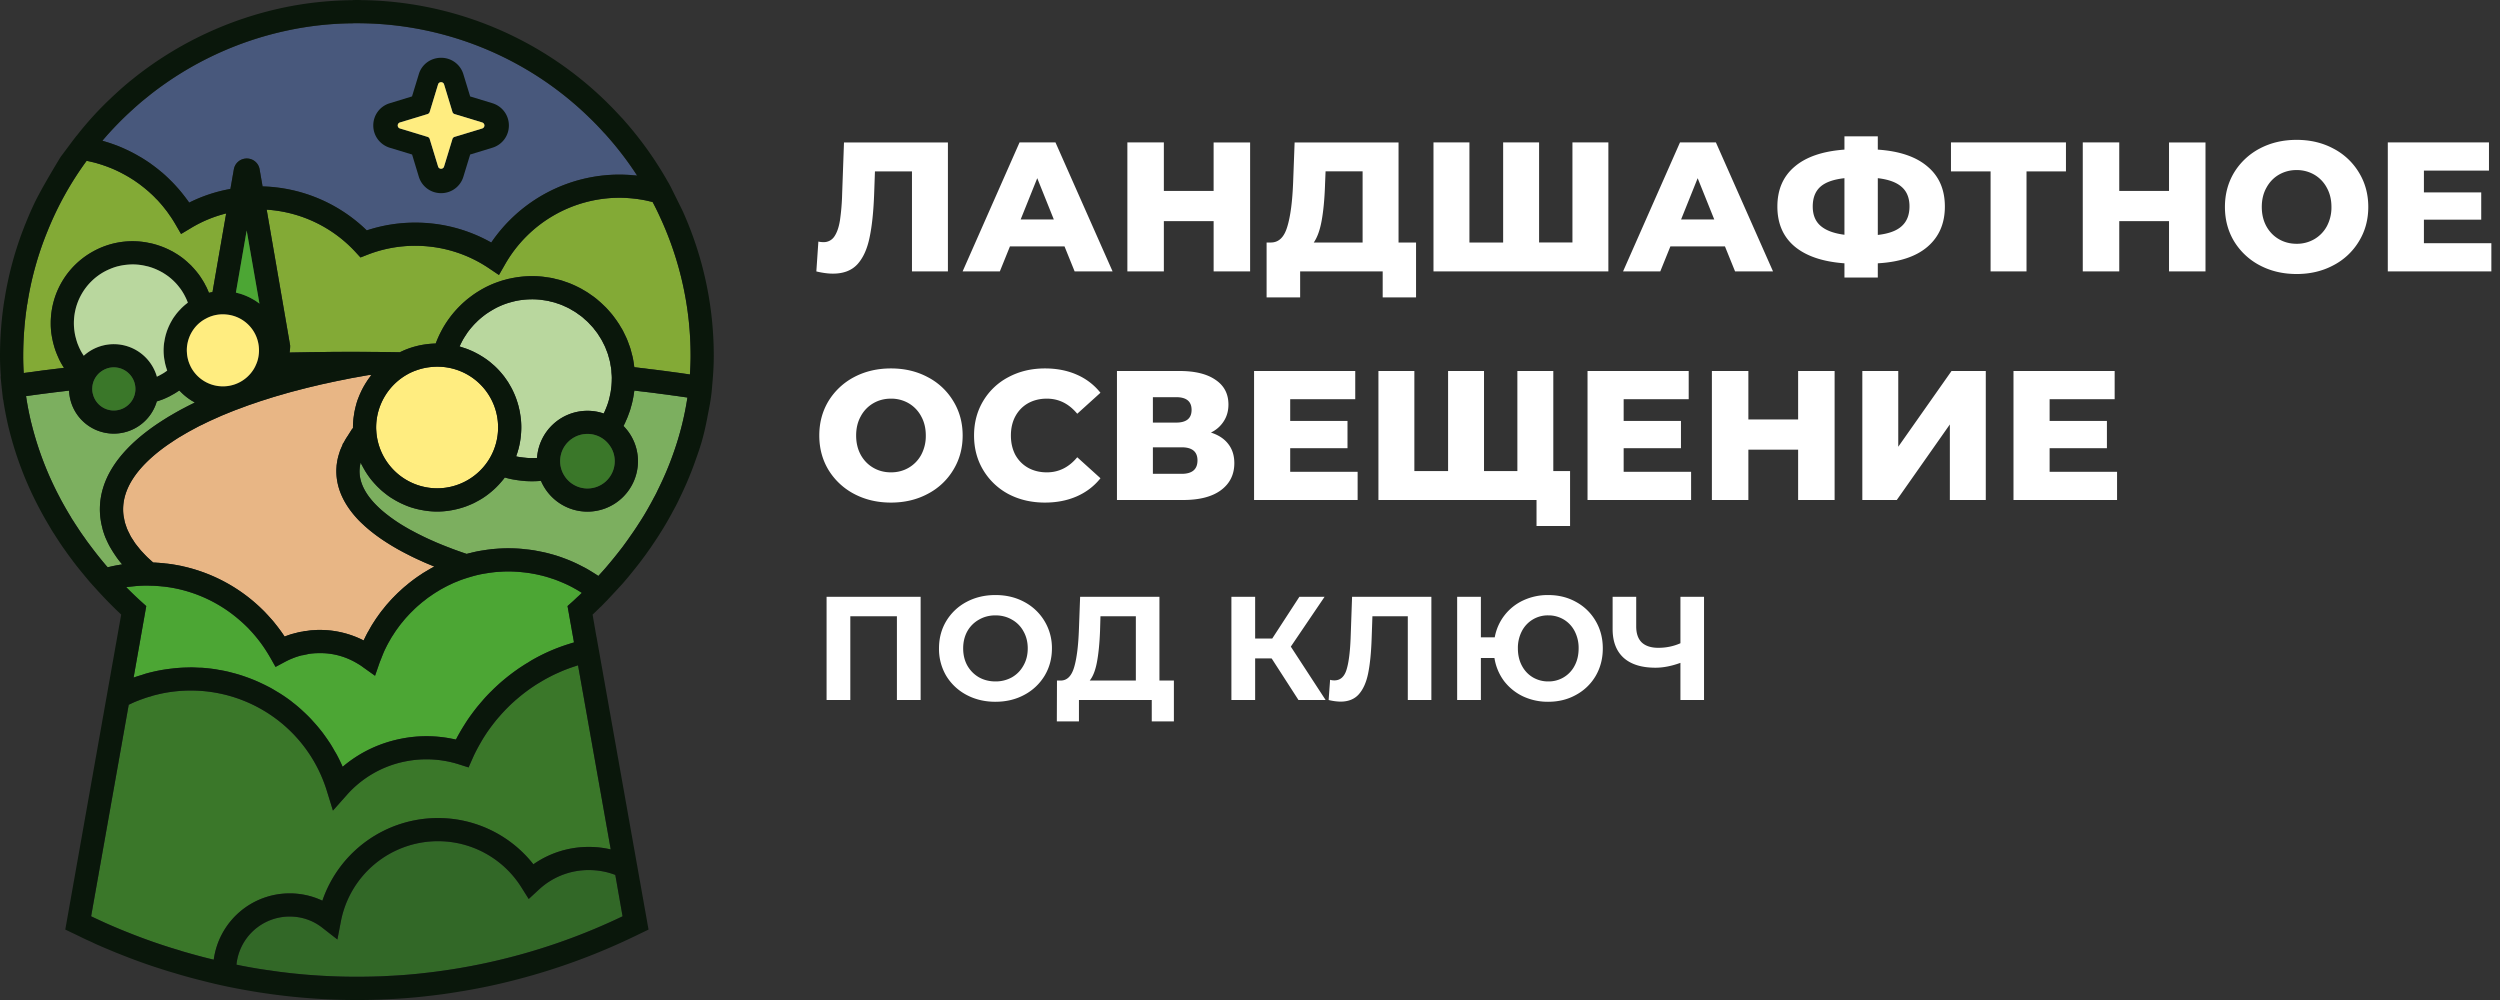 <svg width="175" height="70" fill="none" xmlns="http://www.w3.org/2000/svg"><rect width="100%" height="100%" fill="#333333" stroke="none"/><path d="M43.045 10.173c-.178-.218-.366-.433-.552-.647a4.53 4.53 0 00-.2-.219l-.032-.032a20.208 20.208 0 00-1.002-1.037 23.26 23.26 0 00-4.659-3.52 23.329 23.329 0 00-11.348-3.09c-.11-.004-.19-.004-.272-.004-.085 0-.174 0-.264.003l-.048.005a22.719 22.719 0 00-4.55.502 23.427 23.427 0 00-9.57 4.467l-.357.288c-.292.234-.58.482-.877.753-.146.13-.277.255-.414.381-.418.397-.828.814-1.214 1.236-.179.198-.353.397-.52.595.024.009.053.017.078.025.271.077.539.166.803.263.029.008.053.02.08.029a9.9 9.9 0 01.747.32c.033.016.07.028.102.048.251.118.495.25.735.39.044.028.093.052.142.08.235.142.467.291.694.45a.868.868 0 00.102.077c.219.158.43.324.638.498l.056.044c.216.183.418.377.617.576.036.037.078.072.114.113.19.199.377.4.552.612.032.04.065.077.093.113.183.226.358.454.524.693a10.581 10.581 0 012.885-.956l.24-1.369a.915.915 0 01.904-.761h.016c.455.008.828.34.89.79l.202 1.163a10.9 10.9 0 017.293 3.078 10.764 10.764 0 013.385-.543c1.883 0 3.709.478 5.329 1.393a10.873 10.873 0 018.977-4.755c.24 0 .48.013.72.024.068.008.141.013.21.02.102.009.202.014.304.025a22.41 22.41 0 00-1.553-2.12z" fill="#48587C"/><path d="M34.465 7.224l-1.554-.474-.471-1.542a1.618 1.618 0 00-1.563-1.163c-.73 0-1.36.465-1.562 1.154l-.474 1.55-1.563.479c-.69.21-1.149.838-1.149 1.555s.463 1.345 1.157 1.56l1.56.473.465 1.535c.208.7.836 1.17 1.567 1.17.727 0 1.356-.47 1.56-1.158l.474-1.547 1.562-.478a1.62 1.62 0 001.148-1.556c0-.716-.46-1.343-1.157-1.558zm-.71 1.77l-1.932.587a.227.227 0 00-.15.146l-.588 1.927c-.062.21-.358.21-.418 0l-.59-1.927a.223.223 0 00-.15-.146l-1.931-.588a.22.22 0 010-.421l1.931-.588a.235.235 0 00.15-.145l.59-1.932c.061-.207.357-.207.417 0l.589 1.932a.23.23 0 00.15.145l1.931.588a.22.22 0 010 .421z" fill="#0A170B"/><path d="M27.996 8.993l1.933.588a.22.22 0 01.148.145l.589 1.93c.061.209.357.209.419 0l.588-1.93a.222.222 0 01.148-.145l1.933-.588a.22.22 0 00.001-.42l-1.934-.588a.226.226 0 01-.148-.145l-.588-1.933c-.062-.206-.358-.205-.42 0l-.588 1.933a.228.228 0 01-.148.145l-1.934.588c-.206.064-.205.356 0 .42z" fill="#FFED80"/><path d="M48.341 24.936c0 .433-.016.855-.045 1.276h-.016c-.089-.012-.178-.029-.268-.04a69.142 69.142 0 00-.6-.086c-.05-.004-.098-.012-.151-.02-.07-.008-.146-.02-.219-.029-.186-.024-.377-.053-.568-.077l-.386-.049a26.523 26.523 0 00-.568-.069 15.49 15.49 0 01-.393-.053l-.195-.02-.528-.065c-.003-.033-.012-.065-.016-.097a7.141 7.141 0 00-.097-.588c-.016-.081-.04-.158-.061-.235-.037-.142-.07-.287-.114-.425-.029-.089-.06-.17-.093-.259-.045-.125-.09-.25-.143-.376-.037-.085-.08-.17-.121-.259-.057-.113-.11-.23-.17-.344a4.653 4.653 0 00-.15-.25 3.332 3.332 0 00-.2-.32 3.453 3.453 0 00-.17-.243 7.265 7.265 0 00-.223-.296 8.752 8.752 0 00-.195-.226 7.004 7.004 0 00-.247-.272l-.216-.206a5.172 5.172 0 00-.275-.248 4.64 4.64 0 00-.528-.409c-.08-.056-.158-.113-.243-.17a8.592 8.592 0 00-.32-.19 3.07 3.07 0 00-.26-.145 8.997 8.997 0 00-.341-.167c-.09-.04-.178-.08-.268-.117a5.621 5.621 0 00-.369-.134 5.628 5.628 0 00-.272-.094c-.13-.04-.264-.069-.398-.101-.089-.021-.175-.049-.264-.065-.15-.029-.304-.049-.458-.07a4.05 4.05 0 00-.227-.032 7.132 7.132 0 00-2.244.13 3 3 0 00-.333.08 4.83 4.83 0 00-.455.138 6.666 6.666 0 00-1.376.64 6.02 6.02 0 00-.515.341c-.08.057-.162.122-.243.183-.085.065-.17.137-.243.202a5.28 5.28 0 00-.353.328c-.029.029-.061.057-.094.094-.093.093-.183.194-.264.284a7.357 7.357 0 00-.734 1 4.562 4.562 0 00-.15.259c-.09.166-.175.332-.256.505v.009c-.005.004-.005.008-.008.012-.07.154-.138.316-.195.474-.024 0-.045.004-.07.004a6.31 6.31 0 00-1.16.15c-.045.013-.086.021-.13.033a5.702 5.702 0 00-1.091.397c-.02.008-.045.016-.07.029-.734-.013-1.477-.021-2.22-.025h-.072c-.353-.004-.706-.004-1.06-.004-.466 0-.917 0-1.359.004-.121 0-.24.004-.36.004l-1.003.012c-.11 0-.215 0-.32.005l-1.312.024v-.02a2.96 2.96 0 00.037-.462l-1.643-9.519a9.262 9.262 0 016.193 2.94l.374.406.515-.202a9.168 9.168 0 013.312-.616c1.842 0 3.62.539 5.142 1.56l.722.485.434-.757a9.237 9.237 0 018.007-4.65c.21 0 .422.008.63.025.069.004.137.012.207.016.142.016.28.029.422.048l.24.037c.126.02.255.045.377.07l.255.06c.065.013.127.033.187.046.183.344.357.696.515 1.045a23.053 23.053 0 012.14 9.746z" fill="#83AA36"/><path d="M34.867 29.925c0 .75-.2 1.487-.573 2.131a4.278 4.278 0 01-3.693 2.126 4.277 4.277 0 01-4.257-3.965v-.024a2.941 2.941 0 01-.013-.267 4.27 4.27 0 012.228-3.743c.134-.077.275-.137.418-.198.037-.013.072-.029.11-.04a4.378 4.378 0 01.551-.167c.114-.024.232-.048.35-.064a5.141 5.141 0 01.536-.045h.13a4.243 4.243 0 014.213 4.257z" fill="#FFED80"/><path d="M42.825 26.442v.065c0 .137-.004.275-.016.413v.021c-.008.11-.02.215-.037.32a3.205 3.205 0 01-.073.41 4.545 4.545 0 01-.223.777c-.04.102-.081.202-.122.3-.032.07-.061.134-.094.199a3.433 3.433 0 00-1.14-.19 3.538 3.538 0 00-3.527 3.3 5.416 5.416 0 01-.735-.005l-.097-.012a2.795 2.795 0 01-.219-.024 2.798 2.798 0 01-.296-.045c-.037-.005-.077-.017-.113-.024l.012-.05c.053-.137.097-.278.134-.42.005-.009.008-.013.008-.021a5.91 5.91 0 00.172-.928l.012-.137a5.678 5.678 0 00-.003-1c-.004-.057-.017-.113-.021-.175a8.335 8.335 0 00-.053-.348c-.013-.07-.024-.134-.04-.199-.025-.105-.046-.207-.074-.308l-.06-.202c-.033-.097-.062-.194-.098-.288-.025-.069-.053-.134-.078-.202a9.947 9.947 0 00-.121-.271c-.033-.065-.061-.13-.094-.19a5.064 5.064 0 00-.15-.268c-.033-.056-.065-.117-.102-.174a6.623 6.623 0 00-.186-.272c-.037-.048-.065-.097-.102-.142a7.555 7.555 0 00-.317-.38 5.861 5.861 0 00-.353-.357c-.049-.045-.102-.086-.15-.13-.078-.064-.15-.134-.232-.194-.057-.045-.118-.089-.178-.134L33.827 25l-.199-.121a2.845 2.845 0 00-.24-.134 4.539 4.539 0 00-.462-.223 4.42 4.42 0 00-.49-.182l-.219-.073-.048-.013.011-.024c.065-.142.135-.283.211-.425.033-.061.07-.118.105-.178.086-.13.167-.259.24-.368.105-.138.207-.272.333-.41.057-.069.122-.137.183-.201l.097-.094c.081-.085.17-.166.268-.25.056-.05.118-.098.178-.146.065-.053.13-.102.199-.154a7.387 7.387 0 01.788-.478c.235-.113.455-.207.674-.28a4.4 4.4 0 01.357-.105c.085-.028.175-.044.268-.069a5.696 5.696 0 011.742-.092c.065.008.13.02.194.028.118.017.235.033.35.057.056.008.11.029.162.04.126.03.247.057.369.094.024.008.045.02.07.029.15.045.296.097.438.158.024.008.049.024.077.037.138.06.272.121.407.194.036.02.072.045.11.069.117.065.234.13.344.207.045.028.081.06.122.089.105.072.21.145.309.226.045.037.089.08.134.121.085.078.178.15.26.235.037.037.073.077.11.118.085.089.17.178.251.271.032.037.057.08.09.118.08.101.158.198.23.303.033.049.057.098.09.142.065.106.134.207.19.312.033.057.062.118.09.178.053.097.105.199.15.304.03.065.049.134.078.199.04.101.08.202.113.303.02.07.037.138.057.203.029.11.061.214.085.324.017.065.021.13.033.194.02.118.045.231.057.349.008.064.008.134.011.198.01.12.021.242.021.363z" fill="#B9D79E"/><path d="M48.118 27.823a20.711 20.711 0 01-.966 3.868c-.3.866-.67 1.738-1.104 2.609l-.025.053c-.016.032-.028.065-.06.126-.057.113-.114.23-.2.376-.024.053-.053.102-.077.15l-.053.094c-.045.093-.098.182-.162.296a17.255 17.255 0 01-.793 1.313l-.056.088-.004.008a20.542 20.542 0 01-.504.738c-.137.203-.284.406-.442.62l-.089.122a33.702 33.702 0 01-1.188 1.466c-.154.178-.313.352-.45.502l-.057.065a1.15 1.15 0 00-.09-.056c-.097-.07-.199-.126-.296-.19-.154-.094-.304-.187-.463-.276-.105-.061-.215-.113-.325-.17a10.338 10.338 0 00-1.279-.563 9.022 9.022 0 00-.844-.271c-.117-.032-.234-.064-.352-.093-.175-.04-.35-.077-.523-.11-.114-.02-.227-.045-.342-.064a9.36 9.36 0 00-.588-.073c-.097-.008-.194-.025-.296-.033a10.857 10.857 0 00-1.494-.02h-.011c-.135.008-.269.02-.386.028-.077.009-.15.013-.223.021-.045.008-.09.013-.134.02-.017 0-.037.005-.053.005a8.865 8.865 0 00-.31.045c-.093.016-.19.029-.284.045l-.162.029c-.113.024-.219.045-.309.07-.057.012-.11.023-.162.04-.037.008-.07.012-.102.02l-.194.053-.07-.024c-.328-.11-.645-.223-.958-.34-.037-.017-.077-.03-.113-.045a26.329 26.329 0 01-1.002-.402c-.284-.126-.564-.247-.828-.377-.032-.012-.061-.029-.093-.045-.264-.129-.52-.258-.763-.392-.029-.013-.053-.03-.078-.04a16.838 16.838 0 01-.702-.41c-.016-.012-.037-.024-.057-.036a11.792 11.792 0 01-.67-.459c-.202-.15-.393-.3-.568-.45-.008-.007-.012-.012-.02-.015a8.401 8.401 0 01-.496-.474c-.719-.757-1.08-1.523-1.08-2.276a2.1 2.1 0 01.009-.178l.004-.065c.008-.048.013-.097.02-.145.013-.061.021-.126.038-.183l.008-.032c.012.024.024.04.032.065.02.044.045.089.07.133.053.106.11.207.17.309.024.048.053.093.08.137a6.03 6.03 0 00.277.405c.098.134.2.256.31.377.028.037.06.065.088.097.081.09.167.178.256.259.037.037.077.073.113.11.094.085.191.166.289.242.032.024.06.049.093.073.126.101.26.194.398.28l.094.056a5.224 5.224 0 00.474.263c.11.057.224.105.334.154.045.016.085.037.126.053.154.061.312.118.47.162.025.008.05.012.07.02a5.411 5.411 0 00.576.13c.118.025.24.041.366.057.049.005.102.013.154.017a5.425 5.425 0 001.156-.013.548.548 0 01.081-.008 7.13 7.13 0 00.597-.11l.102-.024a6.61 6.61 0 00.568-.17c.032-.012.065-.024.094-.037.19-.073.377-.15.556-.242.02-.008.037-.021.053-.03a5.82 5.82 0 00.536-.307c.008-.004.016-.013.025-.017a5.37 5.37 0 00.498-.372c.021-.017.045-.033.065-.053.154-.13.3-.267.439-.414l.069-.073c.134-.145.268-.3.39-.462.004-.008.012-.016.02-.028.098.029.195.053.292.077.122.029.252.057.35.07.126.023.255.044.369.056.094.012.194.024.293.032l.113.013a7.615 7.615 0 00.828.008 8.34 8.34 0 00.288-.02 3.54 3.54 0 003.255 2.154 3.537 3.537 0 003.535-3.528c0-.96-.39-1.835-1.014-2.467.04-.077.077-.15.113-.226.02-.045.037-.09.057-.134a4.497 4.497 0 00.202-.502 4.012 4.012 0 00.159-.491c.029-.093.053-.19.077-.284.016-.07.033-.142.045-.21.021-.094.04-.19.053-.284.012-.073.025-.146.033-.219.008-.045.016-.085.02-.129l.532.065c.333.037.654.077.966.117l.361.049c.195.024.386.048.573.073.121.02.247.037.369.053.195.024.382.053.568.08.097.013.2.03.292.041.016 0 .037.005.053.005z" fill="#7CAF5F"/><path d="M43.58 64.142a43.114 43.114 0 01-13.072 3.875c-.15.02-.3.037-.45.056l-.26.03a36.11 36.11 0 01-2.641.214c-.187.013-.374.02-.564.029h-.053a42.992 42.992 0 01-4.777-.093l-.504-.04c-.11-.013-.218-.021-.333-.033l-.251-.024a20.932 20.932 0 01-.779-.089l-.122-.012-.458-.062-.474-.069-.07-.008a33.155 33.155 0 01-1.651-.275c-.187-.032-.377-.077-.568-.113a3.742 3.742 0 013.721-3.37c.844 0 1.64.271 2.297.79l1.048.818.25-1.3a6.92 6.92 0 016.782-5.582 6.884 6.884 0 015.84 3.22l.52.826.72-.664a5.109 5.109 0 013.49-1.361c.637 0 1.257.113 1.85.34l.51 2.897z" fill="#326827"/><path d="M42.752 59.46a6.687 6.687 0 00-1.534-.174 6.747 6.747 0 00-3.88 1.215 8.481 8.481 0 00-6.69-3.236 8.547 8.547 0 00-8.08 5.783 5.351 5.351 0 00-2.297-.51 5.36 5.36 0 00-5.309 4.641l-.381-.093c-.475-.118-.97-.251-1.62-.438a6.982 6.982 0 01-.393-.121 39.235 39.235 0 01-3.445-1.19l-.361-.143c-.488-.198-.95-.393-1.368-.58l-.35-.161c-.218-.102-.438-.202-.665-.312L8.98 49.504l.03-.17.182-.085a4.54 4.54 0 01.251-.114c.13-.056.264-.105.398-.158l.252-.089c.145-.053.291-.097.442-.137.073-.024.146-.049.219-.07a13.7 13.7 0 01.673-.157c5.025-.976 9.951 1.964 11.453 6.84l.426 1.377.958-1.078a7.375 7.375 0 014.156-2.373 7.498 7.498 0 013.69.21l.69.219.295-.665c.11-.25.235-.497.366-.74l.118-.211c.118-.207.235-.41.365-.608.025-.036.045-.072.07-.11.146-.218.296-.429.455-.636.06-.077.121-.158.186-.239.113-.142.231-.279.353-.416.097-.114.199-.223.304-.333.118-.13.243-.25.37-.377.101-.097.21-.198.316-.292.082-.077.167-.145.252-.218a12.193 12.193 0 01.857-.664c.129-.093.267-.182.4-.271.094-.057.192-.118.289-.175.264-.162.536-.312.811-.45.033-.015.061-.036.094-.048.138-.069.275-.129.414-.19a8.267 8.267 0 01.65-.267c.19-.073.385-.137.58-.199.04-.012.078-.028.114-.04h.003l2.29 12.89z" fill="#3A7729"/><path d="M40.731 41.497c-.089.086-.178.175-.272.259a1.283 1.283 0 00-.08.073c-.102.097-.208.198-.313.292l-.337.3.45 2.548c-.13.036-.25.077-.377.117-.105.033-.21.065-.312.102-.771.263-1.51.596-2.204.992-.113.061-.219.134-.328.202-.065.037-.13.077-.191.113a23.28 23.28 0 00-.528.345c-.008.008-.016.012-.024.02-.37.259-.727.535-1.072.83-.024.021-.053.041-.077.065-.143.126-.28.251-.418.381-.078.073-.15.146-.224.219a9.488 9.488 0 00-.678.725c-.121.137-.24.28-.357.421-.126.162-.251.32-.37.486-.069.09-.133.183-.198.275-.11.159-.215.32-.317.487-.057.085-.11.174-.162.258-.143.24-.28.482-.41.73-.004.007-.013.02-.016.032-.13-.03-.26-.053-.386-.078a9.07 9.07 0 00-3.417.013c-1.546.3-2.95.972-4.128 1.972a12.02 12.02 0 00-.41-.846c-.048-.09-.101-.174-.153-.259a9.368 9.368 0 00-.321-.543l-.194-.287a20.09 20.09 0 00-.337-.47c-.073-.094-.15-.186-.224-.28a9.07 9.07 0 00-.373-.433c-.078-.085-.154-.174-.235-.259-.138-.145-.28-.284-.426-.421-.078-.07-.15-.142-.227-.21a9.538 9.538 0 00-.597-.498c-.033-.025-.065-.053-.098-.081a11.196 11.196 0 00-.738-.514 14.002 14.002 0 00-.24-.146c-.178-.105-.352-.215-.535-.312l-.31-.158c-.17-.08-.336-.162-.506-.239-.113-.048-.223-.097-.337-.142a10.27 10.27 0 00-.515-.194 9.527 9.527 0 00-.897-.276c-.11-.028-.219-.06-.328-.085a9.177 9.177 0 00-.682-.134c-.073-.013-.142-.029-.215-.04a13.117 13.117 0 00-.91-.102c-.093-.005-.183-.005-.275-.008-.179-.008-.358-.02-.536-.02-.053 0-.105.004-.154.004-.053 0-.11.004-.162.004a10.64 10.64 0 00-.994.07c-.313.036-.625.08-.938.141-.292.057-.58.126-.864.203-.098.028-.191.06-.288.093-.187.057-.374.113-.56.178a.221.221 0 01-.054.016l.886-5.002-.334-.3a25.492 25.492 0 01-1.067-1.024c.008 0 .017 0 .025-.005.154-.02.309-.037.463-.053.085-.008.17-.02.255-.024.24-.02.475-.029.714-.029l.183.005c.032 0 .065 0 .097.004.114 0 .232.005.345.013l.11.008c.122.008.243.02.361.032.037.005.065.005.102.008l.053.008a9.46 9.46 0 011.587.332 9.83 9.83 0 013.652 2.017c.232.199.45.406.658.62.008.013.016.021.024.03a9.852 9.852 0 011.006 1.247 11.22 11.22 0 01.426.68l.009.013.377.669h.004l.004.004.698-.373c.102-.053.207-.105.316-.153.04-.016.085-.037.13-.053.077-.033.15-.061.227-.09.044-.015.089-.032.134-.044.097-.033.19-.061.288-.086.029-.008.056-.012.085-.02l.008.008.41-.09c.114-.02.232-.036.353-.044.029-.005.061-.005.094-.008a6.02 6.02 0 01.288-.008c.102-.005.21 0 .337.003.811.04 1.578.267 2.297.685.061.037.126.073.19.113l.038.025c.048.028.097.064.146.097a.203.203 0 01.037.029l.885.631.312-.903.243-.615c.04-.094.078-.186.122-.28l.073-.15c.056-.11.11-.223.17-.328.029-.057.061-.11.094-.166.056-.102.113-.203.174-.3l.11-.167a6.92 6.92 0 01.187-.283c.037-.053.077-.105.117-.161.065-.09.13-.178.2-.267.04-.053.085-.105.13-.154.069-.089.137-.174.21-.255.045-.053.093-.102.138-.15a6.372 6.372 0 01.369-.38c.08-.081.158-.159.243-.235.045-.045.097-.085.146-.13l.256-.218c.053-.04.101-.08.154-.117.089-.073.178-.142.267-.21.053-.038.11-.074.162-.11.094-.065.183-.13.28-.19.053-.038.11-.07.167-.106.097-.057.19-.118.288-.174l.178-.097a8.91 8.91 0 01.292-.154 3.59 3.59 0 01.19-.09 6.04 6.04 0 01.297-.137c.065-.028.134-.053.2-.08.1-.04.198-.081.3-.118l.215-.073c.081-.024.162-.053.243-.077l.292-.086a7.6 7.6 0 01.812-.186l.178-.028c.13-.021.26-.04.39-.057l.106-.013c.178-.02.353-.032.531-.04.167-.013.337-.016.507-.016.251 0 .503.012.751.032.081.005.158.016.24.024.166.017.333.037.498.062l.276.048c.154.029.304.061.455.097.093.02.186.045.28.07.15.04.296.085.442.133l.264.086c.158.056.312.12.466.182.073.032.146.061.219.094.223.096.447.206.662.324l.016.012c.193.097.384.213.566.331z" fill="#4CA634"/><path d="M13.64 28.172c-.064.032-.126.07-.194.102-.178.089-.357.178-.531.271-.11.057-.22.113-.329.174-.17.094-.341.191-.507.288l-.293.17c-.174.11-.344.215-.511.324a14.629 14.629 0 00-.913.636c-2.236 1.685-3.369 3.545-3.369 5.52 0 .208.016.41.04.613l.025.174c.024.154.057.308.097.462l.037.158c.057.199.126.397.203.592.016.032.032.06.044.093.073.166.154.332.24.494l.101.174c.09.15.183.3.288.45.03.045.057.089.09.134.121.17.25.336.398.506-.078.012-.15.024-.227.04-.057.008-.118.02-.175.029l-.243.048-.159.037-.215.049a1.28 1.28 0 00-.073-.081A27.253 27.253 0 016.43 38.34l-.057-.077a21.194 21.194 0 01-.317-.425c-.024-.037-.053-.073-.078-.11l-.024-.04a14.291 14.291 0 01-.511-.742l-.07-.105a17.773 17.773 0 01-.247-.384 2.832 2.832 0 01-.175-.283l-.02-.033a26.163 26.163 0 01-.634-1.101c-.029-.057-.061-.11-.102-.195a22.659 22.659 0 01-1.984-5.168l-.024-.089a20.978 20.978 0 01-.362-1.859c.05-.008.094-.012.143-.02a88.919 88.919 0 011.75-.232c.007 0 .012-.004.016-.004.093-.013.186-.02.275-.032l.828-.098a3.13 3.13 0 003.129 3.01 3.136 3.136 0 003.011-2.255c.15-.045.304-.098.45-.154l.057-.024c.134-.057.264-.118.393-.183.05-.024.094-.053.138-.077a5.17 5.17 0 00.305-.175c.045-.032.093-.06.137-.088.033-.025.065-.04.094-.061.024.024.049.044.073.069a4.168 4.168 0 00.84.669c.033.015.061.036.094.052.031.013.056.029.083.045z" fill="#7CAF5F"/><path d="M30.398 39.658a1.04 1.04 0 01-.064.037c-.057.03-.11.062-.167.09-.09.052-.178.105-.267.158-.078.048-.159.093-.235.142-.013.004-.021.012-.033.016a.078.078 0 01-.024.016c-.07.045-.134.093-.203.137a4.596 4.596 0 00-.227.154c-.077.053-.154.11-.231.166-.04.033-.081.061-.122.094-.04.028-.077.056-.113.089-.086.06-.162.13-.243.198-.07.057-.143.114-.207.17-.025.02-.049.045-.073.065-.03.024-.057.053-.086.077l-.077.073c-.065.061-.13.118-.195.178-.077.077-.15.154-.227.226a.12.12 0 00-.02.025c-.033.032-.07.064-.098.097a.894.894 0 00-.064.069c-.078.08-.146.161-.22.242-.056.065-.113.126-.17.19a1.357 1.357 0 01-.085.106c-.032.045-.07.089-.102.13l-.024.032a3.426 3.426 0 00-.154.19c-.07.094-.138.19-.207.284-.016.029-.037.053-.053.081-.021.024-.037.049-.057.073l-.024.037c-.07.105-.135.21-.203.312-.037.06-.077.12-.113.182-.033.049-.057.102-.09.154-.028.053-.06.105-.089.158l-.024.045c-.029.053-.061.101-.09.153-.093.175-.177.35-.263.527a6.765 6.765 0 00-2.747-.729c-.106-.003-.216-.008-.321-.008-.138 0-.272.005-.374.013h-.008c-.012 0-.029.004-.04.004-.081.005-.162.008-.235.016l-.227.033c-.061.008-.13.012-.191.02-.04.008-.086.021-.126.03l-.146.02c-.004.004-.008.004-.013.004-.11.02-.218.048-.325.077a1.706 1.706 0 00-.15.04l-.162.04c-.167.057-.32.11-.467.167a1.152 1.152 0 00-.048-.07 7.37 7.37 0 00-.317-.449c-.004-.004-.004-.008-.008-.012a8.14 8.14 0 00-.22-.284c-.007-.008-.012-.016-.02-.024a5.38 5.38 0 00-.317-.385c-.049-.053-.097-.11-.146-.162-.029-.029-.048-.056-.077-.085-.008-.008-.016-.016-.024-.029-.05-.048-.098-.102-.146-.154-.013-.012-.021-.024-.033-.037a9.985 9.985 0 00-.292-.287l-.024-.024a11.532 11.532 0 00-5.333-2.888h-.013l-.081-.021a2.375 2.375 0 00-.203-.045 16.31 16.31 0 00-.64-.113l-.257-.033-.142-.012a2.925 2.925 0 00-.272-.029l-.134-.013-.102-.008h-.032l-.094-.008a3.554 3.554 0 00-.219-.008 4.327 4.327 0 01-.182-.162 12.486 12.486 0 01-.232-.21c-.085-.085-.17-.174-.251-.259-.065-.072-.134-.142-.195-.21-.077-.089-.145-.178-.215-.263l-.166-.21c-.065-.09-.122-.183-.179-.272-.045-.07-.093-.137-.134-.207-.053-.093-.097-.186-.142-.28-.033-.064-.07-.133-.097-.198a2.681 2.681 0 01-.11-.292c-.02-.064-.049-.126-.065-.19a2.773 2.773 0 01-.073-.325c-.008-.053-.024-.105-.032-.158a3.274 3.274 0 01-.037-.486c0-1.442.917-2.863 2.727-4.233a11.514 11.514 0 01.674-.473c.178-.121.36-.24.547-.357.033-.016.07-.037.102-.056.19-.114.382-.227.584-.341.04-.024.086-.045.13-.07.195-.104.394-.214.6-.32.058-.028.122-.056.184-.085.194-.097.39-.194.592-.287.081-.037.167-.073.251-.113.187-.081.374-.167.564-.251.105-.04.215-.085.32-.13.179-.072.358-.145.544-.218.114-.045.235-.085.35-.13l.552-.206c.134-.049.275-.093.414-.142.175-.056.345-.121.523-.178.15-.048.301-.093.45-.142.175-.056.35-.113.532-.166.158-.049.325-.093.49-.142.17-.049.345-.102.52-.15.175-.049.353-.094.528-.138.175-.048.35-.093.527-.137.175-.049.362-.09.54-.134.183-.04.36-.085.544-.13.178-.04.365-.08.544-.117.19-.045.381-.085.576-.126.17-.037.35-.07.523-.105.207-.04.414-.085.625-.126.167-.029.333-.056.503-.089.211-.037.423-.077.642-.113.056 0 .117.003.178.003l-.013.013c-.089.118-.178.235-.264.36l-.064.102a4.611 4.611 0 00-.17.28c-.03.044-.054.093-.078.137a5.64 5.64 0 00-.138.275l-.061.134a5.2 5.2 0 00-.146.36l-.024.057a5.034 5.034 0 00-.13.43c-.013.044-.02.085-.032.129-.025.105-.049.21-.07.316l-.024.158c-.016.105-.032.21-.045.317l-.012.142c-.012.153-.02.308-.02.461v.065h-.037l-.289.458s-.003.004-.003.008c-.013.016-.024.037-.037.056a4.007 4.007 0 00-.28.471l-.049.048-.045.13c-.008.02-.016.036-.02.056a2.802 2.802 0 00-.078.17c-.024.06-.053.12-.065.158-.02.06-.04.121-.045.142-.032.101-.065.202-.089.3-.029.105-.049.21-.07.324a7.817 7.817 0 00-.036.255c-.005.037-.005.078-.008.118a3.64 3.64 0 00-.012.3c0 1.18.511 2.317 1.522 3.39.126.134.268.267.414.4.029.03.061.057.094.086a9.063 9.063 0 00.531.441c.15.118.304.231.466.345.033.024.07.048.102.072.179.122.366.243.56.365l.126.078c.179.11.37.218.56.328.03.012.054.028.078.04.21.118.434.23.657.344.053.029.106.053.159.081.231.113.466.223.714.332l.049.025c.235.105.479.206.726.308.035.01.064.027.096.04z" fill="#E8B685"/><path d="M15.832 14.94l-.917 5.273-.04.231a3.944 3.944 0 00-.248.053l-.017-.037c-.048-.118-.101-.234-.154-.352l-.073-.134c-.04-.08-.08-.162-.13-.24-.028-.048-.056-.096-.088-.145a9.078 9.078 0 00-.135-.21c-.032-.049-.069-.097-.101-.146-.049-.064-.102-.129-.15-.194-.038-.045-.074-.089-.114-.134-.053-.064-.11-.125-.167-.19-.04-.04-.077-.08-.113-.121-.065-.065-.134-.126-.2-.186-.036-.033-.069-.07-.105-.097a6.432 6.432 0 00-.312-.26l-.02-.012a4.619 4.619 0 00-.451-.304c-.081-.048-.159-.097-.24-.142l-.145-.072a4.042 4.042 0 00-.236-.114c-.053-.024-.105-.048-.158-.069a4.997 4.997 0 00-.402-.15 3.959 3.959 0 00-.247-.077c-.053-.016-.106-.032-.162-.045a3.46 3.46 0 00-.28-.061c-.049-.008-.094-.02-.143-.029a5.674 5.674 0 00-3.741.611 5.722 5.722 0 00-2.991 5.03 5.06 5.06 0 00.106 1.078c.011.065.028.13.04.199.037.15.078.304.122.45.024.072.044.141.07.21.056.153.117.3.182.445l.073.166c.097.195.203.385.325.567.004.005.004.013.008.017l-.39.048-.897.11c-.134.016-.264.032-.398.053-.13.016-.255.032-.385.053l-.56.073c-.061.008-.126.016-.187.028a19.063 19.063 0 01-.036-1.179c0-1.22.093-2.434.276-3.612l.016-.078A22.378 22.378 0 013.33 16.17a22.552 22.552 0 012.735-4.913c.008 0 .02 0 .029.005.053.008.101.024.154.032.113.029.227.053.34.08l.184.05c.101.032.202.06.304.093.065.02.126.04.191.065.094.032.19.064.284.101.064.024.13.053.199.077.089.037.178.073.267.114.065.028.134.06.2.093.085.04.17.081.255.126.065.032.13.07.199.105.08.045.162.089.24.134.069.04.134.077.198.118l.232.145.19.13c.074.053.151.105.224.158.061.048.122.093.183.142.073.053.142.11.215.17.057.048.118.097.178.15.07.056.134.117.2.178a4.42 4.42 0 01.364.356c.054.053.11.105.163.161l.186.21.146.17.183.231c.044.057.09.11.13.167.065.089.126.178.186.267a8.52 8.52 0 01.373.58l.414.712.706-.422c.767-.46 1.591-.8 2.451-1.015z" fill="#83AA36"/><path d="M47.781 14.758l-.84-1.696-.158-.292-.008-.005a25.045 25.045 0 00-3.052-4.297 4.437 4.437 0 00-.264-.288 24.918 24.918 0 00-6.047-4.864A24.934 24.934 0 0025.297.007a5.957 5.957 0 00-.67.005c-1.64.02-3.271.198-4.845.534A25.165 25.165 0 009.538 5.333l-.366.292c-.32.258-.633.53-.945.814-.146.134-.292.267-.439.409-.45.421-.889.867-1.303 1.324a23.65 23.65 0 00-1.124 1.336h-.008l-.288.373c0 .005-.003.005-.003.008l-.82 1.098s-1.295 2.11-1.834 3.24c-.223.47-.414.911-.585 1.336a24.178 24.178 0 00-1.506 5.4l-.016.072a25.312 25.312 0 00-.301 3.9c0 .474.024.944.057 1.414H.04l.077.77v.008l.094.838.012-.004c.097.66.227 1.333.39 2.013l.024.089a24.156 24.156 0 002.107 5.504l.137.259c.135.247.269.49.415.733.08.138.162.276.243.413.073.13.154.26.215.35l.26.404.065.098c.17.266.358.538.548.797.045.07.093.138.126.178.097.138.199.272.304.41.024.04.053.077.081.112.113.146.223.296.333.426.118.158.727.886.727.886.013.013.024.033.037.045.13.15.26.296.393.438l.037.04c0 .005.004.005.004.009.004.004.008.008.012.008l.02.024c.564.628 1.161 1.24 1.782 1.822l-.998 5.622v.005l-.065.36L4.57 65.07l.967.462c.276.142.56.271.837.393l.349.166c.447.199.93.4 1.437.608l.366.145c.933.373 1.875.71 2.796.997.267.089.539.174.775.239a37.427 37.427 0 002.085.575l.236.061.207.053c.11.024.21.049.32.073v.004l.609.138c.422.093.848.178 1.27.255.63.118 1.21.215 1.778.296l.487.069c.739.097 1.404.174 2.046.226l.235.02c.094.009.187.013.276.022 1.104.085 2.236.129 3.364.129a40.008 40.008 0 002.232-.061c.91-.04 1.834-.113 2.744-.223l.26-.029.478-.06c.442-.057.885-.122 1.32-.195a41.826 41.826 0 004.2-.883 44.85 44.85 0 008.17-3.005l.983-.474v-.004l-3.64-20.479h-.004l-.272-1.567.021-.02.057-.049c.17-.162.333-.324.495-.482l.004.005.385-.397c.016-.016.037-.033.053-.053 0 0 .983-1.049 1.124-1.215.086-.097.162-.186.227-.267.175-.202.341-.409.499-.608.183-.222.357-.445.54-.688l.093-.126c.167-.218.32-.437.455-.631.06-.081.121-.162.154-.219.137-.202.272-.4.406-.604.024-.037.048-.077.073-.113.154-.243.309-.486.45-.725.118-.194.235-.397.357-.62a.787.787 0 01.03-.045H46.9a8.3 8.3 0 00.17-.312l.032-.061c.04-.07.078-.138.094-.174a6.42 6.42 0 00.215-.406c.029-.06.061-.121.09-.182l.008-.024c.454-.916.852-1.852 1.176-2.779.301-.855.545-1.494.841-3.07.114-.596.24-1.15.307-1.92v-.005l.065-.773c.04-.503.065-1.013.065-1.524a24.59 24.59 0 00-2.182-10.175zm-40.094-5.5c.385-.422.795-.839 1.213-1.236.138-.126.268-.25.415-.38a16.6 16.6 0 01.877-.754l.357-.288a23.422 23.422 0 019.57-4.467 22.719 22.719 0 014.55-.502l.048-.004c.09-.004.179-.004.264-.004.081 0 .162 0 .272.004a23.338 23.338 0 0111.348 3.09 23.19 23.19 0 014.659 3.52c.358.344.694.693 1.002 1.037l.033.032c.069.073.134.142.199.219A22.87 22.87 0 0144.6 12.29c-.102-.013-.203-.017-.305-.025-.069-.008-.142-.012-.21-.02-.24-.013-.48-.025-.719-.025a10.878 10.878 0 00-8.977 4.755 10.792 10.792 0 00-5.33-1.393 10.79 10.79 0 00-3.385.543 10.897 10.897 0 00-7.293-3.078l-.202-1.163a.908.908 0 00-.889-.79h-.016c-.45 0-.828.32-.905.762l-.24 1.368a10.573 10.573 0 00-2.885.956 13.089 13.089 0 00-.523-.692c-.029-.037-.061-.073-.094-.114a11.4 11.4 0 00-.552-.612c-.036-.04-.077-.077-.113-.113a10.393 10.393 0 00-.617-.575 2.6 2.6 0 01-.057-.045c-.207-.174-.417-.34-.637-.498a.876.876 0 01-.102-.077 11.84 11.84 0 00-.694-.45c-.049-.028-.097-.052-.142-.08a9.853 9.853 0 00-.735-.39c-.033-.02-.07-.032-.102-.048a9.9 9.9 0 00-.746-.32c-.03-.008-.054-.02-.082-.029a11.156 11.156 0 00-.803-.263l-.077-.024c.166-.196.34-.395.519-.593zm17.382 27.116c.126.134.269.267.415.4.028.03.06.057.093.086a9.016 9.016 0 00.531.441c.15.118.305.231.467.345.032.024.07.048.102.072.178.122.365.243.56.365l.126.078c.178.11.37.218.56.328.029.012.053.028.077.04.211.118.434.23.658.344.053.029.105.053.158.081.232.113.467.223.714.332l.049.025c.235.105.479.206.727.308.032.013.06.029.093.04a1.04 1.04 0 01-.065.037c-.056.029-.11.061-.166.09l-.268.157c-.077.049-.158.094-.235.142-.012.005-.02.013-.032.017a.076.076 0 01-.024.016c-.07.045-.135.093-.203.137a4.55 4.55 0 00-.227.154c-.077.053-.154.11-.231.166-.04.032-.081.061-.122.094-.04.028-.077.056-.113.089-.086.06-.162.129-.243.198-.07.057-.143.113-.207.17-.025.02-.05.045-.074.065-.028.024-.056.053-.085.077-.024.024-.053.048-.077.073-.065.06-.13.117-.195.178-.077.077-.15.153-.227.226-.008.008-.016.016-.02.024-.033.033-.07.065-.098.098a.876.876 0 00-.065.069c-.077.08-.146.161-.219.242-.056.065-.113.126-.17.19-.029.038-.056.074-.085.106-.033.045-.07.089-.102.13l-.024.032a3.472 3.472 0 00-.154.19c-.07.094-.138.19-.207.284-.017.029-.037.053-.053.081-.021.024-.037.049-.057.073l-.024.037c-.07.105-.135.21-.203.311-.037.062-.078.122-.114.183-.032.048-.056.102-.089.154-.029.053-.061.105-.089.158l-.024.045c-.03.053-.061.101-.09.153-.093.175-.178.349-.263.527a6.766 6.766 0 00-2.748-.729c-.105-.003-.215-.008-.32-.008a4.98 4.98 0 00-.374.013h-.008c-.012 0-.029.004-.04.004-.081.005-.163.008-.235.016l-.227.033c-.062.008-.13.012-.191.02-.04.008-.086.021-.126.03l-.146.02c-.004.003-.008.003-.013.003-.11.021-.219.049-.325.078a1.739 1.739 0 00-.15.04c-.053.013-.106.024-.162.04-.167.057-.321.11-.467.167-.016-.024-.032-.049-.048-.07a7.371 7.371 0 00-.317-.449c-.004-.004-.004-.008-.009-.012a8.047 8.047 0 00-.218-.284l-.021-.025a5.374 5.374 0 00-.317-.384c-.049-.053-.097-.11-.146-.162-.029-.029-.049-.056-.077-.085a.187.187 0 01-.025-.029c-.048-.049-.097-.102-.146-.154-.012-.012-.02-.024-.032-.037a9.964 9.964 0 00-.292-.287l-.024-.024a11.53 11.53 0 00-5.334-2.888h-.012l-.081-.021a2.376 2.376 0 00-.203-.045 16.31 16.31 0 00-.641-.113l-.256-.033-.142-.012a2.96 2.96 0 00-.272-.03c-.045-.004-.09-.007-.134-.012l-.102-.008h-.032l-.094-.008a3.551 3.551 0 00-.219-.008c-.065-.053-.126-.11-.183-.162a16.653 16.653 0 01-.231-.21c-.085-.085-.17-.174-.251-.259-.065-.073-.134-.142-.195-.21-.077-.089-.146-.178-.215-.263l-.167-.21c-.064-.09-.121-.183-.178-.272-.045-.07-.093-.137-.134-.207-.053-.093-.097-.186-.142-.28-.033-.064-.07-.133-.098-.198a2.683 2.683 0 01-.11-.292c-.02-.065-.048-.126-.064-.19a2.773 2.773 0 01-.073-.325c-.008-.053-.024-.105-.033-.158a3.274 3.274 0 01-.036-.486c0-1.442.917-2.863 2.727-4.233a11.452 11.452 0 01.674-.473c.178-.122.36-.24.547-.357.033-.016.07-.037.102-.057.19-.113.382-.226.584-.34.04-.024.086-.045.13-.07.194-.104.394-.214.6-.32.057-.028.122-.056.183-.085.195-.097.39-.194.593-.287.08-.037.166-.073.251-.113.187-.081.374-.167.564-.251.105-.04.215-.086.32-.13.179-.072.358-.145.544-.218.114-.045.235-.085.35-.13l.552-.206c.134-.049.275-.093.414-.142.175-.057.345-.121.523-.178.15-.049.3-.093.45-.142.175-.057.35-.113.532-.166.158-.049.325-.094.49-.142.17-.049.345-.102.52-.15.175-.049.353-.094.528-.138.174-.048.349-.093.527-.137.175-.049.361-.09.54-.134.183-.04.36-.085.544-.13.178-.04.365-.08.543-.117.191-.045.382-.086.577-.126.17-.037.35-.07.523-.105.207-.04.414-.086.625-.126.167-.029.333-.057.503-.089.21-.037.423-.077.641-.113.057 0 .118.003.179.003l-.013.013a9.02 9.02 0 00-.264.36c-.02.033-.04.065-.065.102a4.643 4.643 0 00-.17.28c-.029.044-.053.093-.077.137a5.553 5.553 0 00-.138.275l-.061.134a5.2 5.2 0 00-.146.36l-.024.057a4.999 4.999 0 00-.13.43c-.013.044-.02.085-.033.129-.024.105-.048.21-.069.316l-.024.158c-.016.105-.033.21-.045.316l-.012.142c-.013.154-.02.309-.02.462v.065h-.037l-.289.457s-.003.005-.003.008c-.013.017-.025.037-.037.057a3.717 3.717 0 00-.28.471l-.049.048-.045.129c-.008.02-.016.037-.02.057a2.895 2.895 0 00-.078.17c-.024.06-.053.12-.065.158-.02.06-.04.121-.045.142-.032.101-.065.202-.09.3-.028.105-.048.21-.068.324a7.797 7.797 0 00-.037.255c-.005.037-.005.078-.008.118a3.639 3.639 0 00-.012.3c.003 1.178.514 2.315 1.524 3.389zm15.11 8.595c-.13.036-.25.077-.377.117-.105.033-.21.065-.312.102-.771.263-1.51.596-2.204.992-.113.061-.219.134-.328.202-.065.037-.13.077-.191.113a23.28 23.28 0 00-.528.345c-.008.008-.016.012-.024.02-.37.259-.727.535-1.072.83-.024.021-.053.041-.077.065-.143.126-.28.251-.418.381-.078.073-.15.146-.224.219a9.488 9.488 0 00-.678.725c-.121.137-.24.28-.357.421-.126.162-.251.32-.37.486-.069.09-.133.183-.198.275-.11.159-.215.32-.317.487-.057.085-.11.174-.162.258-.143.24-.28.482-.41.73-.004.007-.013.02-.016.032-.13-.03-.26-.053-.386-.078a9.07 9.07 0 00-3.417.013c-1.546.3-2.95.972-4.128 1.972a12.02 12.02 0 00-.41-.846c-.048-.09-.101-.174-.153-.259a9.368 9.368 0 00-.321-.543l-.194-.287a20.09 20.09 0 00-.337-.47c-.073-.094-.15-.186-.224-.28a9.07 9.07 0 00-.373-.433c-.078-.085-.154-.174-.235-.259-.138-.145-.28-.284-.426-.421-.078-.07-.15-.142-.227-.21a9.538 9.538 0 00-.597-.498c-.033-.025-.065-.053-.098-.081a11.196 11.196 0 00-.738-.514 14.002 14.002 0 00-.24-.146c-.178-.105-.352-.215-.535-.312l-.31-.158c-.17-.08-.336-.162-.506-.239-.113-.048-.223-.097-.337-.142a10.27 10.27 0 00-.515-.194 9.527 9.527 0 00-.897-.276c-.11-.028-.219-.06-.328-.085a9.177 9.177 0 00-.682-.134c-.073-.013-.142-.029-.215-.04a13.117 13.117 0 00-.91-.102c-.093-.005-.183-.005-.275-.008-.179-.008-.358-.02-.536-.02-.053 0-.105.004-.154.004-.053 0-.11.004-.162.004a10.64 10.64 0 00-.994.07c-.313.036-.625.08-.938.141-.292.057-.58.126-.864.203-.098.028-.191.06-.288.093-.187.057-.374.113-.56.178a.221.221 0 01-.054.016l.886-5.002-.334-.3a25.492 25.492 0 01-1.067-1.024c.008 0 .017 0 .025-.005.154-.02.309-.037.463-.053.085-.008.17-.02.255-.024.24-.02.475-.029.714-.029l.183.005c.032 0 .065 0 .097.004.114 0 .232.005.345.013l.11.008c.122.008.243.02.361.032.037.005.065.005.102.008l.053.008a9.46 9.46 0 011.587.332 9.83 9.83 0 013.652 2.017c.232.199.45.406.658.62.008.013.016.021.024.03a9.852 9.852 0 011.006 1.247 11.22 11.22 0 01.426.68l.009.013.377.669h.004l.004.004.698-.373c.102-.053.207-.105.316-.153.04-.016.085-.037.13-.053.077-.033.15-.061.227-.09.044-.015.089-.032.134-.044.097-.033.19-.061.288-.086.029-.008.056-.012.085-.02l.008.008.41-.09c.114-.02.232-.036.353-.044.029-.005.061-.005.094-.008a6.02 6.02 0 01.288-.008c.102-.005.21 0 .337.003.811.04 1.578.267 2.297.685.061.037.126.073.19.113l.038.025c.048.028.097.064.146.097a.203.203 0 01.037.029l.885.631.312-.903.243-.615c.04-.094.078-.186.122-.28l.073-.15c.056-.11.11-.223.17-.328.029-.057.061-.11.094-.166.056-.102.113-.203.174-.3l.11-.167a6.92 6.92 0 01.187-.283c.037-.053.077-.105.117-.161.065-.09.13-.178.2-.267.04-.053.085-.105.13-.154.069-.089.137-.174.21-.255.045-.053.093-.102.138-.15a6.372 6.372 0 01.369-.38c.08-.081.158-.159.243-.235.045-.045.097-.085.146-.13l.256-.218c.053-.04.101-.08.154-.117.089-.073.178-.142.267-.21.053-.038.11-.074.162-.11.094-.065.183-.13.28-.19.053-.038.11-.07.167-.106.097-.057.19-.118.288-.174l.178-.097a8.91 8.91 0 01.292-.154 3.59 3.59 0 01.19-.09 6.04 6.04 0 01.297-.137c.065-.028.134-.053.2-.08.1-.04.198-.081.3-.118l.215-.073c.081-.024.162-.053.243-.077l.292-.086a7.6 7.6 0 01.812-.186l.178-.028c.13-.021.26-.04.39-.057l.106-.013c.178-.02.353-.032.531-.04.167-.013.337-.016.507-.016.251 0 .503.012.751.032.081.005.158.016.24.024.166.017.333.037.498.062l.276.048c.154.029.304.061.455.097.093.02.186.045.28.07.15.04.296.085.442.133l.264.086c.158.056.312.12.466.182.073.032.146.061.219.094.223.096.447.206.662.324l.016.012c.191.102.382.219.564.337-.09.085-.179.174-.272.258a1.347 1.347 0 00-.081.073c-.102.097-.207.199-.313.292l-.337.3.453 2.543zm-28.714-20.15c.012.174.04.348.073.518.003.032.012.061.016.089.036.162.086.324.138.482l.012.032c-.04.029-.077.061-.118.085l-.105.073a3.446 3.446 0 01-.243.138.378.378 0 01-.07.04 5.23 5.23 0 01-.186.093 3.135 3.135 0 00-5.118-1.467 4.52 4.52 0 01-.154-.246 2.772 2.772 0 01-.11-.21 2.657 2.657 0 01-.11-.243 3.603 3.603 0 01-.089-.226 6.888 6.888 0 01-.102-.353 3.714 3.714 0 01-.045-.186 4.711 4.711 0 01-.04-.247 3.67 3.67 0 01-.033-.296 4.118 4.118 0 012.139-3.887 4.47 4.47 0 01.434-.202c.016-.008.032-.013.049-.021a4.01 4.01 0 01.463-.15h.008c.32-.08.657-.121.998-.126h.037a3.983 3.983 0 01.921.114l.065.013c.167.04.329.093.487.154.025.012.053.02.078.032.154.065.308.137.45.218l.07.037c.145.09.287.182.422.283.012.008.024.02.037.029a4.352 4.352 0 01.401.36c.122.122.232.256.337.393.012.02.028.037.045.057.097.133.186.275.268.421l.04.077c.078.15.151.3.208.462.005.008.008.02.013.029-.005 0-.005.005-.005.005l-.049.036c-.121.097-.243.194-.352.304-.045.04-.081.085-.122.126-.081.085-.159.166-.231.259-.045.048-.082.105-.122.158a3.924 3.924 0 00-.183.263l-.105.183a4.761 4.761 0 00-.143.279 2.595 2.595 0 00-.08.19c-.041.098-.078.2-.11.304-.017.061-.04.126-.057.19a5.21 5.21 0 00-.073.345c-.008.057-.02.113-.029.17a3.85 3.85 0 00-.025.819zM9.48 27.224c0 .441-.19.842-.499 1.118a1.506 1.506 0 01-2.464-.708 1.366 1.366 0 01-.06-.409c0-.474.218-.9.563-1.175h.004c.26-.21.589-.336.942-.336a1.516 1.516 0 011.514 1.51zm4.87-4.888l.123-.065a2.476 2.476 0 011.38-.255 2.51 2.51 0 012.276 2.511c0 .264-.04.519-.113.753-.04.126-.086.231-.138.341v.004c-.029.06-.061.117-.085.161a2.533 2.533 0 01-4.388-.016 2.662 2.662 0 01-.126-.259 2.445 2.445 0 01-.194-.825 1.862 1.862 0 01-.008-.159c0-.92.499-1.762 1.274-2.191zm2.164-1.855l.755-4.346.893 5.12c-.004-.005-.008-.005-.013-.009a3.451 3.451 0 00-.345-.239l-.085-.048a5.671 5.671 0 00-.285-.154l-.134-.06a4.695 4.695 0 00-.26-.106c-.048-.016-.101-.037-.15-.053a5.438 5.438 0 00-.28-.077c-.031-.008-.06-.02-.096-.028zm-14.89 4.455c0-1.22.093-2.434.276-3.612l.016-.078a22.38 22.38 0 011.412-5.075 22.55 22.55 0 012.735-4.913c.008 0 .02 0 .029.005.053.008.102.024.154.032.113.029.227.053.341.08l.183.05c.102.032.202.06.304.093.065.02.126.04.191.064.094.033.191.065.284.102.065.024.13.053.199.077.089.037.178.073.267.114.065.028.134.06.2.093.085.04.17.08.255.126.065.032.13.069.199.105.081.045.162.089.24.134.069.04.134.077.198.118l.232.145.19.13c.074.053.151.105.224.158.061.048.122.093.183.142.073.053.142.11.215.17.057.048.118.097.178.15.07.056.135.117.2.178.06.053.117.105.174.161.065.061.13.126.191.194.053.053.11.106.162.162l.187.21.145.17.183.231c.044.057.09.11.13.167.065.088.126.177.186.266.037.049.073.097.106.15.093.142.182.284.267.43l.414.713.706-.422a8.952 8.952 0 012.452-1.016l-.917 5.273-.04.231a3.944 3.944 0 00-.248.053l-.017-.037c-.048-.118-.101-.234-.154-.352l-.073-.134c-.04-.08-.08-.162-.13-.24-.028-.048-.056-.096-.088-.145a9.078 9.078 0 00-.135-.21c-.032-.049-.069-.097-.101-.146-.049-.064-.102-.129-.15-.194-.038-.045-.074-.089-.114-.134-.053-.064-.11-.125-.167-.19-.04-.04-.077-.08-.113-.121-.065-.065-.134-.126-.2-.186-.036-.033-.069-.07-.105-.097a6.432 6.432 0 00-.312-.26l-.02-.012a4.619 4.619 0 00-.451-.304c-.081-.048-.159-.097-.24-.142l-.145-.072a4.042 4.042 0 00-.236-.114c-.053-.024-.105-.048-.158-.069a4.997 4.997 0 00-.402-.15 3.959 3.959 0 00-.247-.077c-.053-.016-.106-.032-.162-.045a3.46 3.46 0 00-.28-.061c-.049-.008-.094-.02-.143-.029a5.674 5.674 0 00-3.741.611 5.722 5.722 0 00-2.991 5.03 5.06 5.06 0 00.106 1.078c.011.065.028.13.04.199.037.15.078.304.122.45.024.072.044.141.07.21.056.153.117.3.182.445l.073.166c.097.195.203.385.325.567.004.005.004.013.008.017l-.39.048-.897.11c-.134.016-.264.032-.398.053-.13.016-.255.032-.385.053l-.56.073c-.061.008-.126.016-.187.028a18.377 18.377 0 01-.037-1.178zm6.704 14.61c-.057.007-.118.02-.175.028l-.243.049-.159.036-.215.049a1.31 1.31 0 00-.073-.08 27.24 27.24 0 01-1.035-1.289l-.057-.077a21.424 21.424 0 01-.317-.425c-.024-.037-.053-.073-.078-.11l-.024-.04a14.304 14.304 0 01-.511-.741l-.07-.106a17.773 17.773 0 01-.247-.384 2.831 2.831 0 01-.175-.283l-.02-.033c-.082-.133-.16-.267-.236-.397-.134-.226-.259-.454-.398-.704-.029-.057-.061-.11-.101-.195a22.66 22.66 0 01-1.985-5.168l-.024-.088a20.978 20.978 0 01-.362-1.86c.05-.008.094-.012.143-.02a88.99 88.99 0 011.75-.231c.007 0 .012-.005.016-.005.093-.012.186-.02.275-.032.272-.033.548-.065.828-.097a3.13 3.13 0 003.129 3.01 3.136 3.136 0 003.011-2.256 6.04 6.04 0 00.45-.154l.057-.024c.134-.057.264-.118.394-.183.048-.024.093-.053.137-.077a5.23 5.23 0 00.305-.174c.045-.033.093-.061.137-.09.033-.023.065-.04.094-.06l.073.069a4.168 4.168 0 00.84.669c.033.016.061.036.094.052l.08.049c-.064.032-.125.07-.194.102-.178.088-.357.177-.53.27-.11.058-.22.114-.33.175-.17.094-.34.19-.507.288a84.45 84.45 0 01-.292.17c-.175.11-.345.214-.512.324a14.607 14.607 0 00-.913.636c-2.236 1.685-3.368 3.545-3.368 5.52 0 .207.016.41.04.613l.024.174c.025.154.057.308.098.462l.037.158c.056.199.126.397.202.591.016.033.033.061.044.094.073.166.154.332.24.494.032.057.07.118.102.174.089.15.182.3.288.45.029.045.056.089.089.133.121.17.251.337.398.506a2.321 2.321 0 00-.224.037zM43.58 64.141a43.114 43.114 0 01-13.073 3.875c-.15.02-.3.037-.45.056l-.26.03a36.11 36.11 0 01-2.641.214c-.187.013-.374.02-.564.029h-.053a42.992 42.992 0 01-4.777-.093l-.504-.04c-.11-.013-.218-.021-.333-.033l-.251-.024a20.932 20.932 0 01-.779-.089l-.122-.012-.458-.062-.474-.069-.07-.008a33.155 33.155 0 01-1.651-.275c-.187-.032-.377-.077-.568-.113a3.742 3.742 0 013.721-3.37c.844 0 1.64.271 2.297.79l1.048.818.25-1.3a6.92 6.92 0 016.782-5.582 6.884 6.884 0 015.84 3.22l.52.826.72-.664a5.109 5.109 0 013.49-1.361c.637 0 1.257.113 1.85.34l.51 2.897zm-.829-4.682a6.687 6.687 0 00-1.534-.174 6.747 6.747 0 00-3.88 1.215 8.481 8.481 0 00-6.69-3.236 8.547 8.547 0 00-8.08 5.783 5.351 5.351 0 00-2.297-.51 5.36 5.36 0 00-5.309 4.641l-.381-.093c-.475-.118-.97-.251-1.62-.438a6.982 6.982 0 01-.393-.121 39.235 39.235 0 01-3.445-1.19l-.361-.143c-.488-.198-.95-.393-1.368-.58l-.35-.161c-.218-.102-.438-.202-.665-.312L8.98 49.504l.03-.17.182-.085a4.54 4.54 0 01.251-.114c.13-.056.264-.105.398-.158l.252-.089c.145-.053.291-.097.442-.137.073-.024.146-.049.219-.07a13.7 13.7 0 01.673-.157c5.025-.976 9.951 1.964 11.453 6.84l.426 1.377.958-1.078a7.375 7.375 0 014.156-2.373 7.498 7.498 0 013.69.21l.69.219.295-.665c.11-.25.235-.497.366-.74l.118-.211c.118-.207.235-.41.365-.608.025-.036.045-.072.07-.11.146-.218.296-.429.455-.636.06-.077.121-.158.186-.239.113-.142.231-.279.353-.416.097-.114.199-.223.304-.333.118-.13.243-.25.37-.377.101-.097.21-.198.316-.292.082-.077.167-.145.252-.218a12.193 12.193 0 01.857-.664c.129-.093.267-.182.4-.271.094-.057.192-.118.289-.175.264-.162.536-.312.811-.45.033-.015.061-.036.094-.048.138-.069.275-.129.414-.19a8.267 8.267 0 01.65-.267c.19-.073.385-.137.58-.199.04-.012.078-.028.114-.04h.003l2.29 12.89zm4.4-27.769c-.3.866-.67 1.738-1.104 2.609l-.025.053c-.016.032-.028.065-.06.126-.057.113-.114.23-.2.376-.024.053-.053.102-.077.15l-.053.094c-.045.093-.098.182-.162.296a17.255 17.255 0 01-.793 1.313l-.056.088-.004.008a20.542 20.542 0 01-.504.738c-.137.203-.284.406-.442.62l-.089.122a33.702 33.702 0 01-1.188 1.466c-.154.178-.313.352-.45.502l-.057.065a1.15 1.15 0 00-.09-.056c-.097-.07-.199-.126-.296-.19-.154-.094-.304-.187-.463-.276-.105-.061-.215-.113-.325-.17a10.338 10.338 0 00-1.279-.563 9.022 9.022 0 00-.844-.271c-.117-.032-.234-.064-.352-.093-.175-.04-.35-.077-.523-.11-.114-.02-.227-.045-.342-.064a9.36 9.36 0 00-.588-.073c-.097-.008-.194-.025-.296-.033a10.857 10.857 0 00-1.494-.02h-.011c-.135.008-.269.02-.386.028-.077.009-.15.013-.223.021-.045.008-.09.013-.134.02-.017 0-.037.005-.053.005a8.865 8.865 0 00-.31.045c-.093.016-.19.029-.284.045l-.162.029c-.113.024-.219.045-.309.07-.057.012-.11.023-.162.04-.037.008-.07.012-.102.02l-.194.053-.07-.024c-.328-.11-.645-.223-.958-.34-.037-.017-.077-.03-.113-.045a26.329 26.329 0 01-1.002-.402c-.284-.126-.564-.247-.828-.377-.032-.012-.061-.029-.093-.045-.264-.129-.52-.258-.763-.392-.029-.013-.053-.03-.078-.04a16.838 16.838 0 01-.702-.41c-.016-.012-.037-.024-.057-.036a11.792 11.792 0 01-.67-.459c-.202-.15-.393-.3-.568-.45-.008-.007-.012-.012-.02-.015a8.401 8.401 0 01-.496-.474c-.719-.757-1.08-1.523-1.08-2.276a2.1 2.1 0 01.009-.178l.004-.065c.008-.048.013-.097.02-.145.013-.061.021-.126.038-.183l.008-.032c.012.024.024.04.032.065.02.044.045.089.07.133.053.106.11.207.17.309.024.048.053.093.08.137a6.03 6.03 0 00.277.405c.098.134.2.256.31.377.028.037.06.065.088.097.081.09.167.178.256.259.037.037.077.073.113.11.094.085.191.166.289.242.032.024.06.049.093.073.126.101.26.194.398.28l.094.056a5.224 5.224 0 00.474.263c.11.057.224.105.334.154.045.016.085.037.126.053.154.061.312.118.47.162.025.008.05.012.07.02a5.411 5.411 0 00.576.13c.118.025.24.041.366.057.049.005.102.013.154.017a5.425 5.425 0 001.156-.013.548.548 0 01.081-.008 7.13 7.13 0 00.597-.11l.102-.024a6.61 6.61 0 00.568-.17c.032-.012.065-.024.094-.037.19-.073.377-.15.556-.242.02-.008.037-.021.053-.03a5.82 5.82 0 00.536-.307c.008-.004.016-.013.025-.017a5.37 5.37 0 00.498-.372c.021-.017.045-.033.065-.053.154-.13.3-.267.439-.414l.069-.073c.134-.145.268-.3.39-.462.004-.008.012-.016.02-.028.098.029.195.053.292.077.122.029.252.057.35.07.126.023.255.044.369.056.094.012.194.024.293.032l.113.013a7.615 7.615 0 00.828.008 8.34 8.34 0 00.288-.02 3.54 3.54 0 003.255 2.154 3.537 3.537 0 003.535-3.528c0-.96-.39-1.835-1.014-2.467.04-.077.077-.15.113-.226.02-.045.037-.09.057-.134a4.497 4.497 0 00.202-.502 4.012 4.012 0 00.159-.491c.029-.093.053-.19.077-.284.016-.07.033-.142.045-.21.021-.094.04-.19.053-.284.012-.073.025-.146.033-.219.008-.045.016-.085.02-.129l.532.065c.333.037.654.077.966.117l.361.049c.195.024.386.048.573.073.121.02.247.037.369.053.195.024.382.053.568.08.097.013.2.03.292.041.02.005.04.009.057.009a21.13 21.13 0 01-.97 3.863zm-4.327-5.184c0 .137-.004.275-.016.413v.021c-.008.11-.02.215-.037.32a3.205 3.205 0 01-.073.41 4.545 4.545 0 01-.223.777c-.04.102-.081.202-.122.3-.032.07-.061.134-.094.199a3.433 3.433 0 00-1.14-.19 3.538 3.538 0 00-3.527 3.3 5.416 5.416 0 01-.735-.005l-.097-.012a2.795 2.795 0 01-.219-.024 2.798 2.798 0 01-.296-.045c-.037-.005-.077-.017-.113-.024l.012-.05c.053-.137.097-.278.134-.42.005-.009.008-.013.008-.021a5.91 5.91 0 00.172-.928l.012-.137a5.678 5.678 0 00-.003-1c-.004-.057-.017-.113-.021-.175a8.335 8.335 0 00-.053-.348c-.013-.07-.024-.134-.04-.199-.025-.105-.046-.207-.074-.308l-.06-.202c-.033-.097-.062-.194-.098-.288-.025-.069-.053-.134-.078-.202a9.947 9.947 0 00-.121-.271c-.033-.065-.061-.13-.094-.19a5.064 5.064 0 00-.15-.268c-.033-.056-.065-.117-.102-.174a6.623 6.623 0 00-.186-.272c-.037-.048-.065-.097-.102-.142a7.555 7.555 0 00-.317-.38 5.861 5.861 0 00-.353-.357c-.049-.045-.102-.086-.15-.13-.078-.064-.15-.134-.232-.194-.057-.045-.118-.089-.178-.134L33.827 25l-.199-.121a2.845 2.845 0 00-.24-.134 4.539 4.539 0 00-.462-.223 4.42 4.42 0 00-.49-.182l-.219-.073-.048-.013.011-.024c.065-.142.135-.283.211-.425.033-.061.07-.118.105-.178.086-.13.167-.259.24-.368.105-.138.207-.272.333-.41.057-.069.122-.137.183-.201l.097-.094c.081-.085.17-.166.268-.25.056-.05.118-.098.178-.146.065-.053.13-.102.199-.154a7.387 7.387 0 01.788-.478c.235-.113.455-.207.674-.28a4.4 4.4 0 01.357-.105c.085-.028.175-.044.268-.069a5.696 5.696 0 011.742-.092c.065.008.13.02.194.028.118.017.235.033.35.057.056.008.11.029.162.04.126.03.247.057.369.094.024.008.045.02.07.029.15.045.296.097.438.158.024.008.049.024.077.037.138.06.272.121.407.194.036.02.072.045.11.069.117.065.234.13.344.207.045.028.081.06.122.089.105.072.21.145.309.226.045.037.089.08.134.121.085.078.178.15.26.235.037.037.073.077.11.118.085.089.17.178.251.271.032.037.057.08.09.118.08.101.158.198.23.303.033.049.057.098.09.142.065.106.134.207.19.312.033.057.062.118.09.178.053.097.105.199.15.304.03.065.049.134.078.199.04.101.08.202.113.303.02.07.037.138.057.203.029.11.061.214.085.324.017.065.021.13.033.194.02.118.045.231.057.349.008.064.008.134.011.198.013.122.025.244.025.366v.063l-.004-.001zm.207 5.776a1.909 1.909 0 01-3.515 1.033 1.898 1.898 0 01-.206-1.645v-.004a1.917 1.917 0 011.81-1.292 1.901 1.901 0 011.57.827c.216.303.341.68.341 1.081zm-8.165-2.358c0 .75-.2 1.487-.573 2.131a4.278 4.278 0 01-3.693 2.126 4.277 4.277 0 01-4.257-3.965v-.024a2.941 2.941 0 01-.013-.267 4.27 4.27 0 012.228-3.743c.134-.077.275-.137.418-.198.037-.013.072-.029.11-.04a4.378 4.378 0 01.551-.167c.114-.024.232-.048.35-.064a5.141 5.141 0 01.536-.045h.13a4.243 4.243 0 014.213 4.257zm13.43-3.713h-.017c-.089-.012-.178-.029-.268-.04a69.142 69.142 0 00-.6-.086c-.05-.004-.098-.012-.151-.02-.07-.008-.146-.02-.219-.029-.186-.024-.377-.053-.568-.077l-.386-.049a26.523 26.523 0 00-.568-.069 15.49 15.49 0 01-.393-.053l-.195-.02-.528-.065c-.003-.033-.012-.065-.016-.097a7.141 7.141 0 00-.097-.588c-.016-.081-.04-.158-.061-.235-.037-.142-.07-.287-.114-.425-.029-.089-.06-.17-.093-.259-.045-.125-.09-.25-.143-.376-.037-.085-.08-.17-.121-.259-.057-.113-.11-.23-.17-.344a4.653 4.653 0 00-.15-.25 3.332 3.332 0 00-.2-.32 3.453 3.453 0 00-.17-.243 7.265 7.265 0 00-.223-.296 8.752 8.752 0 00-.195-.226 7.004 7.004 0 00-.247-.272l-.216-.206a5.172 5.172 0 00-.275-.248 4.64 4.64 0 00-.528-.409c-.08-.056-.158-.113-.243-.17a8.592 8.592 0 00-.32-.19 3.07 3.07 0 00-.26-.145 8.997 8.997 0 00-.341-.167c-.09-.04-.178-.08-.268-.117a5.621 5.621 0 00-.369-.134 5.628 5.628 0 00-.272-.094c-.13-.04-.264-.069-.398-.101-.089-.021-.175-.049-.264-.065-.15-.029-.304-.049-.458-.07a4.05 4.05 0 00-.227-.032 7.132 7.132 0 00-2.244.13 3 3 0 00-.333.08 4.83 4.83 0 00-.455.138 6.666 6.666 0 00-1.376.64 6.02 6.02 0 00-.515.341c-.08.057-.162.122-.243.183-.085.065-.17.137-.243.202a5.28 5.28 0 00-.353.328c-.029.029-.061.057-.094.094-.093.093-.183.194-.264.284a7.357 7.357 0 00-.734 1 4.562 4.562 0 00-.15.259c-.09.166-.175.332-.256.505v.009c-.005.004-.005.008-.008.012-.07.154-.138.316-.195.474-.024 0-.045.004-.07.004a6.31 6.31 0 00-1.16.15c-.045.013-.086.021-.13.033a5.702 5.702 0 00-1.091.397c-.02.008-.045.016-.07.029-.734-.013-1.477-.021-2.22-.025h-.072c-.353-.004-.706-.004-1.06-.004-.466 0-.917 0-1.359.004-.121 0-.24.004-.36.004l-1.003.012c-.11 0-.215 0-.32.005l-1.312.024v-.02a2.96 2.96 0 00.037-.462l-1.643-9.519a9.262 9.262 0 016.193 2.94l.374.406.515-.202a9.168 9.168 0 013.312-.616c1.842 0 3.62.539 5.142 1.56l.722.485.434-.757a9.237 9.237 0 018.007-4.65c.21 0 .422.008.63.025.069.004.137.012.207.016.142.016.28.029.422.048l.24.037c.126.02.255.045.377.07l.255.06c.065.013.127.033.187.046.183.344.357.696.515 1.045a23.035 23.035 0 012.143 9.748c-.003.431-.02.853-.048 1.274z" fill="#0A170B"/><path d="M18.162 21.255c-.004-.005-.008-.005-.013-.009a3.451 3.451 0 00-.345-.239l-.085-.048a5.671 5.671 0 00-.285-.154l-.134-.06a4.695 4.695 0 00-.26-.106c-.048-.016-.101-.037-.15-.053a5.438 5.438 0 00-.28-.077c-.032-.009-.06-.021-.097-.03l.755-4.345.894 5.12z" fill="#4CA634"/><path d="M18.13 24.527c0 .264-.041.519-.114.753-.04.126-.086.231-.138.341v.004c-.029.06-.061.117-.085.161a2.533 2.533 0 01-4.388-.016 2.662 2.662 0 01-.126-.259 2.445 2.445 0 01-.194-.825 1.862 1.862 0 01-.008-.159c0-.92.499-1.762 1.274-2.191l.121-.065a2.476 2.476 0 011.38-.255 2.508 2.508 0 012.277 2.511z" fill="#FFED80"/><path d="M13.15 21.185c-.005 0-.005.005-.005.005l-.048.037a4.194 4.194 0 00-.353.303c-.046.04-.082.086-.122.126-.081.085-.159.166-.231.259-.045.049-.082.105-.122.158a3.935 3.935 0 00-.183.263l-.105.183a4.703 4.703 0 00-.142.28 2.575 2.575 0 00-.082.19c-.04.097-.077.198-.11.303-.015.062-.04.126-.056.191a5.222 5.222 0 00-.073.344c-.008.057-.02.113-.029.17a3.848 3.848 0 00.049 1.34c.003.032.012.061.016.089.036.162.086.324.138.482l.012.032c-.04.029-.077.061-.118.085l-.105.073a3.446 3.446 0 01-.243.138.378.378 0 01-.07.04 5.23 5.23 0 01-.186.093 3.135 3.135 0 00-5.118-1.467 4.52 4.52 0 01-.154-.246 2.772 2.772 0 01-.11-.21 2.657 2.657 0 01-.11-.243 3.603 3.603 0 01-.089-.226 6.888 6.888 0 01-.102-.353 3.714 3.714 0 01-.045-.186 4.711 4.711 0 01-.04-.247 3.67 3.67 0 01-.033-.296 4.118 4.118 0 012.139-3.887 4.47 4.47 0 01.434-.202c.016-.008.032-.013.049-.021a4.01 4.01 0 01.463-.15h.008c.32-.08.657-.121.998-.126h.037a3.983 3.983 0 01.921.114l.065.013c.167.04.329.093.487.154.025.012.053.02.078.032.154.065.308.137.45.218l.07.037c.145.09.287.182.422.283.012.008.024.02.037.029a4.352 4.352 0 01.401.36c.122.122.232.256.337.393.012.02.028.037.045.057.097.133.186.275.268.421l.04.077c.078.15.151.3.208.462.005.007.007.018.012.026z" fill="#B9D79E"/><path d="M43.032 32.283a1.909 1.909 0 01-3.515 1.033 1.898 1.898 0 01-.206-1.645v-.004a1.917 1.917 0 011.81-1.292 1.901 1.901 0 011.57.827c.216.303.341.68.341 1.081zM9.48 27.224c0 .441-.19.842-.499 1.118a1.506 1.506 0 01-2.464-.708 1.366 1.366 0 01-.06-.409c0-.474.218-.9.563-1.175h.004c.26-.21.589-.336.942-.336a1.516 1.516 0 011.514 1.51z" fill="#3A7729"/><path d="M66.354 9.97V19h-2.516v-7.004h-2.592l-.052 1.47c-.043 1.29-.15 2.34-.322 3.148-.164.808-.448 1.436-.852 1.883-.404.439-.976.658-1.715.658-.344 0-.731-.052-1.161-.155l.142-2.09c.111.026.227.039.348.039a.88.88 0 00.774-.4c.18-.266.31-.636.387-1.11a15.51 15.51 0 00.155-1.87l.129-3.598h7.275zm8.162 7.276h-3.819L69.988 19h-2.606l3.986-9.03h2.516L77.882 19h-2.657l-.71-1.754zm-.749-1.884l-1.16-2.889-1.161 2.89h2.321zm13.741-5.391V19h-2.554v-3.521H81.47V19h-2.554V9.97h2.554v3.393h3.483V9.971h2.554zm11.615 7.004v3.844h-2.335V19H91.01v1.819h-2.348v-3.844h.322c.534-.009.908-.374 1.123-1.097.223-.722.36-1.762.412-3.121l.104-2.786h7.275v7.004h1.225zm-6.372-3.999c-.035.963-.112 1.78-.232 2.45-.12.672-.306 1.188-.555 1.549h3.418v-4.98H92.79l-.04.981zm19.835-3.005V19h-12.242V9.97h2.516v7.005h2.36V9.97h2.516v7.004h2.335V9.97h2.515zm8.16 7.275h-3.818L116.219 19h-2.606l3.986-9.03h2.515l3.999 9.03h-2.657l-.71-1.754zm-.748-1.884l-1.161-2.889-1.161 2.89h2.322zm16.143-.902c0 1.178-.404 2.115-1.213 2.811-.799.688-1.96 1.075-3.482 1.161v.994h-2.335v-.994c-1.522-.111-2.687-.507-3.496-1.186-.8-.68-1.199-1.608-1.199-2.786 0-1.179.399-2.107 1.199-2.787.8-.688 1.965-1.088 3.496-1.2v-.928h2.335v.929c1.522.103 2.683.498 3.482 1.186.809.68 1.213 1.613 1.213 2.8zm-4.695 1.986c.765-.086 1.324-.292 1.677-.62.361-.326.541-.786.541-1.38 0-.593-.185-1.049-.554-1.367-.361-.318-.916-.52-1.664-.606v3.973zm-4.554-1.987c0 .585.185 1.037.555 1.355.37.318.924.524 1.664.619v-3.96c-.774.086-1.337.288-1.69.606-.352.318-.529.778-.529 1.38zm17.725-2.463h-2.761V19h-2.515v-7.004h-2.773V9.97h8.049v2.025zm9.768-2.025V19h-2.554v-3.521h-3.483V19h-2.554V9.97h2.554v3.393h3.483V9.971h2.554zm6.378 9.21c-.955 0-1.815-.203-2.58-.607a4.608 4.608 0 01-1.793-1.677c-.43-.713-.645-1.517-.645-2.412 0-.894.215-1.698.645-2.412a4.608 4.608 0 011.793-1.677c.765-.404 1.625-.606 2.58-.606.954 0 1.81.202 2.567.606a4.5 4.5 0 011.793 1.677c.438.714.657 1.518.657 2.412 0 .895-.219 1.699-.657 2.412a4.5 4.5 0 01-1.793 1.677c-.757.404-1.613.607-2.567.607zm0-2.116a2.42 2.42 0 001.238-.322 2.33 2.33 0 00.877-.903 2.79 2.79 0 00.323-1.355c0-.507-.108-.954-.323-1.341a2.307 2.307 0 00-.877-.916 2.42 2.42 0 00-1.238-.323 2.42 2.42 0 00-1.239.323c-.37.215-.662.52-.877.916-.215.387-.322.834-.322 1.341 0 .508.107.96.322 1.355.215.387.507.688.877.903.37.215.783.322 1.239.322zm13.632-.039V19h-7.249V9.97h7.082v1.974h-4.554v1.522h4.012v1.91h-4.012v1.65h4.721zM62.368 35.181c-.955 0-1.815-.203-2.58-.607a4.613 4.613 0 01-1.793-1.677c-.43-.713-.645-1.517-.645-2.412 0-.894.215-1.698.645-2.412a4.613 4.613 0 011.793-1.677c.765-.404 1.625-.606 2.58-.606.954 0 1.81.202 2.567.606a4.499 4.499 0 011.793 1.677c.439.714.658 1.518.658 2.412 0 .895-.22 1.699-.658 2.412a4.499 4.499 0 01-1.793 1.677c-.757.404-1.613.607-2.567.607zm0-2.116c.456 0 .868-.107 1.238-.322a2.33 2.33 0 00.877-.903 2.79 2.79 0 00.323-1.355c0-.507-.108-.954-.323-1.341a2.31 2.31 0 00-.877-.916 2.419 2.419 0 00-1.238-.323c-.456 0-.869.108-1.238.323a2.31 2.31 0 00-.878.916c-.215.387-.322.834-.322 1.341 0 .508.108.96.322 1.355.215.387.508.688.878.903.37.215.782.322 1.238.322zm10.782 2.116c-.946 0-1.797-.198-2.554-.594a4.543 4.543 0 01-1.767-1.677c-.43-.713-.645-1.522-.645-2.425 0-.903.215-1.711.645-2.425a4.451 4.451 0 011.767-1.664c.757-.404 1.608-.606 2.554-.606.825 0 1.57.146 2.232.439a4.295 4.295 0 011.65 1.264l-1.625 1.47c-.584-.705-1.294-1.058-2.128-1.058-.49 0-.929.108-1.316.323-.378.215-.675.52-.89.916-.206.387-.31.834-.31 1.341 0 .508.104.96.31 1.355.215.387.512.688.89.903.387.215.826.322 1.316.322.834 0 1.544-.352 2.128-1.058l1.626 1.47c-.439.551-.99.973-1.651 1.265-.663.292-1.407.439-2.232.439zm11.615-4.902c.533.172.937.438 1.213.8.283.36.425.808.425 1.341 0 .8-.314 1.432-.941 1.896-.62.456-1.501.684-2.645.684h-4.63v-9.03h4.385c1.084 0 1.922.207 2.516.62.602.404.903.98.903 1.728 0 .439-.108.826-.323 1.161a2.164 2.164 0 01-.903.8zm-4.063-.697h1.625c.722 0 1.084-.296 1.084-.89 0-.593-.362-.89-1.084-.89h-1.625v1.78zm2.012 3.586c.74 0 1.11-.314 1.11-.941 0-.61-.37-.916-1.11-.916h-2.012v1.857h2.012zm12.32-.142V35h-7.249v-9.03h7.082v1.974h-4.553v1.522h4.011v1.91h-4.011v1.65h4.72zm13.697-7.056V35H96.49v-9.03h2.515v7.005h2.361V25.97h2.515v7.005h2.335V25.97h2.515zm1.174 7.005v3.844h-2.348V35h-1.393v-2.025h3.741zm8.472.051V35h-7.25v-9.03h7.082v1.974h-4.553v1.522h4.011v1.91h-4.011v1.65h4.721zm10.046-7.056V35h-2.554v-3.521h-3.483V35h-2.554v-9.03h2.554v3.393h3.483v-3.392h2.554zm1.94 0h2.515v5.302l3.728-5.301h2.399V35h-2.515v-5.289L132.775 35h-2.412v-9.03zm17.831 7.056V35h-7.25v-9.03h7.082v1.974h-4.553v1.522h4.011v1.91h-4.011v1.65h4.721zm-83.75 8.75V49h-1.66v-5.861h-3.262V49h-1.661v-7.224h6.584zm5.238 7.348c-.75 0-1.428-.162-2.033-.485a3.658 3.658 0 01-1.414-1.331 3.704 3.704 0 01-.505-1.92c0-.708.168-1.345.505-1.909a3.634 3.634 0 011.414-1.341c.605-.324 1.283-.485 2.033-.485s1.424.161 2.023.485a3.634 3.634 0 011.93 3.25c0 .709-.173 1.349-.517 1.92a3.659 3.659 0 01-1.413 1.33c-.599.324-1.273.486-2.023.486zm0-1.424a2.32 2.32 0 001.156-.29c.344-.199.612-.474.805-.825.2-.35.299-.75.299-1.197 0-.447-.1-.846-.3-1.197a2.04 2.04 0 00-.804-.815c-.344-.2-.73-.3-1.156-.3-.427 0-.812.1-1.156.3a2.111 2.111 0 00-.815.815c-.193.351-.289.75-.289 1.197 0 .447.096.846.289 1.197.2.351.471.626.815.826.344.192.73.289 1.156.289zm12.49-.062v2.858h-1.549V49h-5.097v1.496h-1.548l.01-2.858h.289c.433-.014.74-.33.918-.95.18-.619.29-1.503.33-2.652l.083-2.26h5.552v5.862h1.011zm-5.17-3.447c-.035.86-.107 1.582-.218 2.167-.11.578-.278 1.005-.505 1.28h3.23v-4.5h-2.477l-.03 1.053zm12.014 1.899H87.86V49h-1.662v-7.224h1.662v2.92h1.197l1.899-2.92h1.764l-2.363 3.488L92.793 49h-1.9l-1.877-2.91zm11.18-4.314V49h-1.65v-5.861h-2.477l-.052 1.506c-.034 1.025-.117 1.858-.248 2.497-.13.633-.35 1.122-.66 1.466-.303.337-.73.506-1.28.506a3.72 3.72 0 01-.825-.114l.103-1.414c.09.028.19.041.3.041.398 0 .677-.233.835-.701.158-.475.258-1.215.3-2.219l.103-2.93h5.551zm8.182-.123c.722 0 1.372.161 1.95.485a3.52 3.52 0 011.373 1.341c.33.564.495 1.2.495 1.91 0 .708-.165 1.348-.495 1.919a3.545 3.545 0 01-1.373 1.33c-.578.324-1.228.486-1.95.486a4.088 4.088 0 01-1.775-.382 3.659 3.659 0 01-1.331-1.084 3.64 3.64 0 01-.661-1.599h-.949V49h-1.661v-7.224h1.661v2.838h.97a3.534 3.534 0 012.002-2.59 4.067 4.067 0 011.744-.371zm0 6.047a2.035 2.035 0 001.847-1.104c.186-.351.279-.754.279-1.208a2.54 2.54 0 00-.279-1.207 2.035 2.035 0 00-.763-.815 2.08 2.08 0 00-1.084-.29 2.035 2.035 0 00-1.847 1.104 2.54 2.54 0 00-.279 1.208c0 .454.093.857.279 1.208.186.35.44.622.763.815a2.08 2.08 0 001.084.289zm10.904-5.924V49h-1.652v-2.6c-.626.227-1.207.34-1.744.34-.97 0-1.713-.23-2.229-.691-.515-.468-.773-1.139-.773-2.013v-2.26h1.651v2.075c0 .495.13.87.392 1.124.268.248.653.372 1.156.372.55 0 1.066-.107 1.547-.32v-3.25h1.652z" fill="#fff"/></svg>